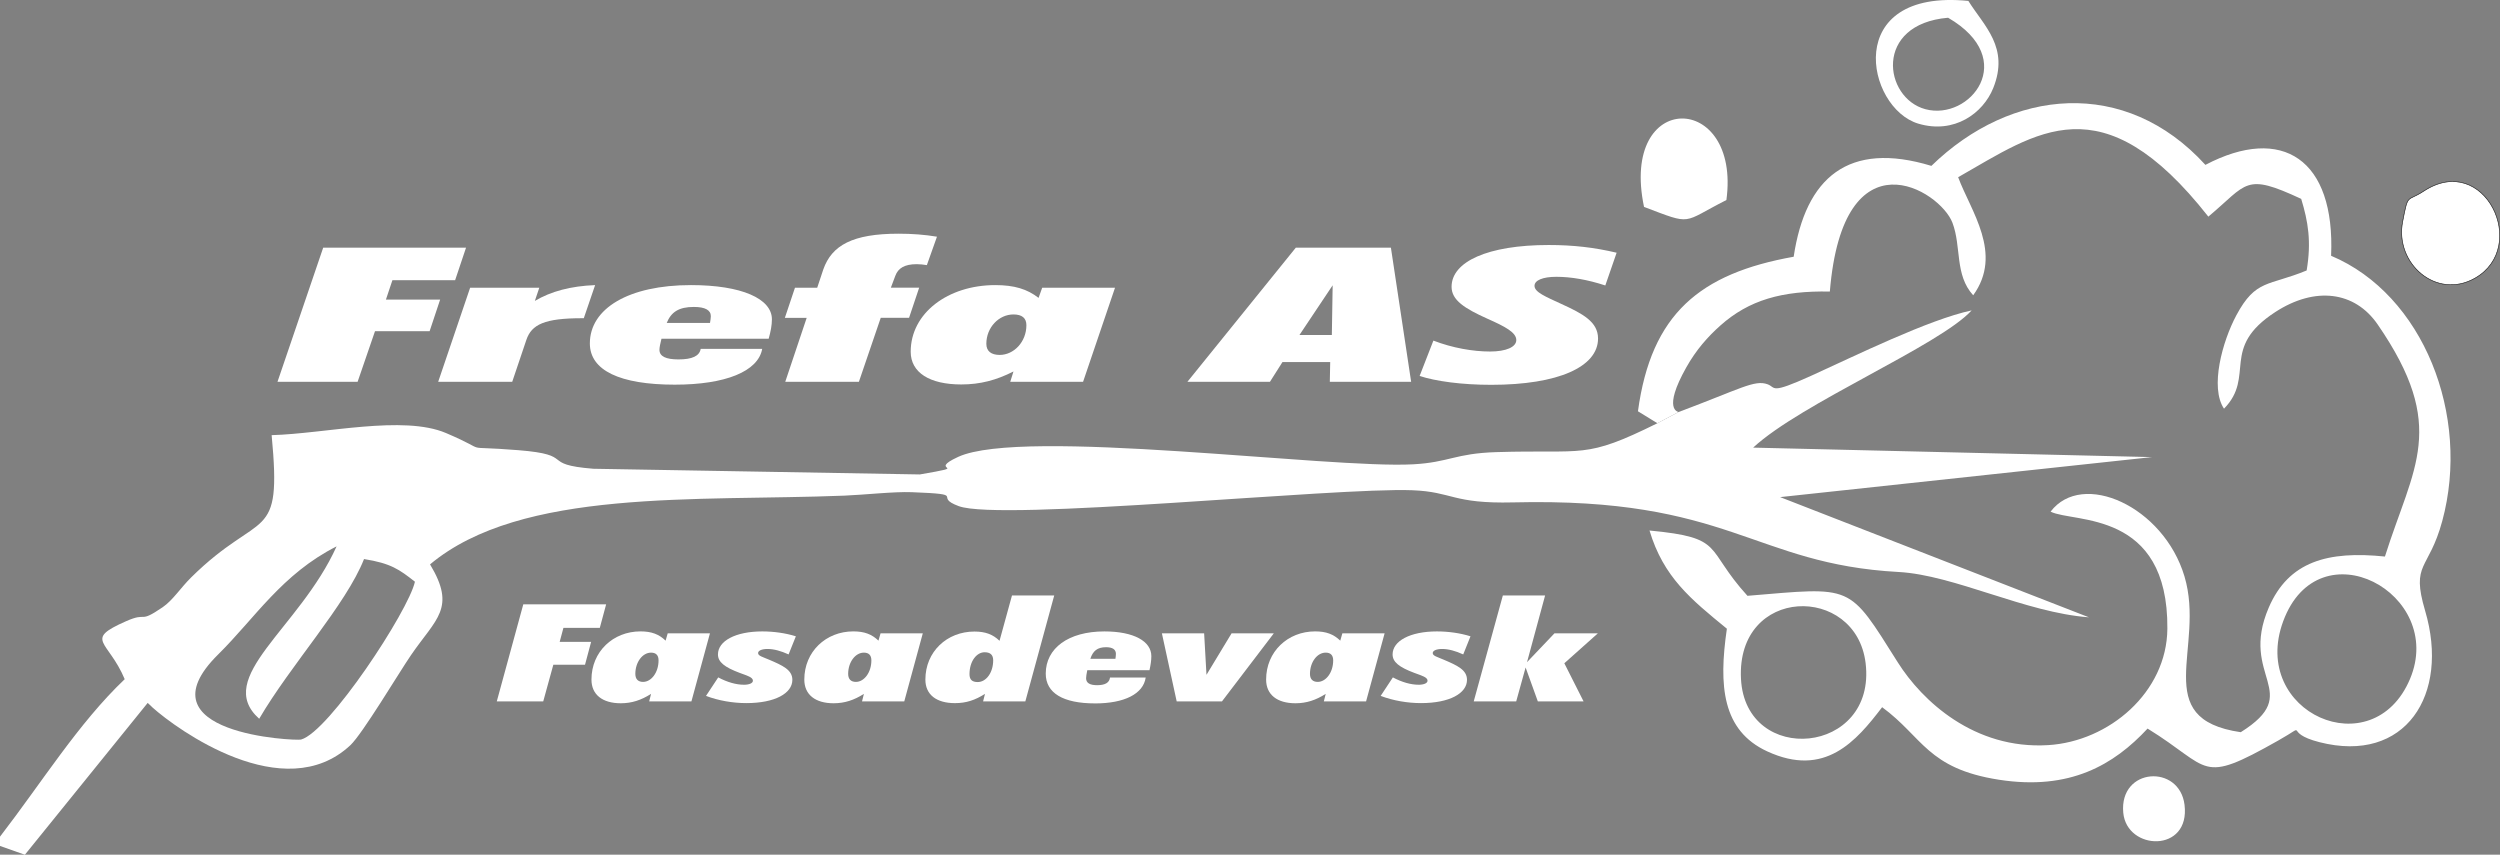 <?xml version="1.0" encoding="UTF-8"?>
<svg id="Layer_2" xmlns="http://www.w3.org/2000/svg" viewBox="0 0 949.85 324.73">
  <rect x="0" y="0" width="949.85" height="324.73" fill="#808080" stroke="none"/>
  <defs>
    <style>
      .cls-1 {
        fill-rule: evenodd;
      }

      .cls-1, .cls-2, .cls-3 {
        fill: #fff;
      }

      .cls-3 {
        stroke: #000001;
        stroke-miterlimit: 22.93;
        stroke-width: .22px;
      }
    </style>
  </defs>
  <g id="Layer_1-2" data-name="Layer_1">
    <g>
      <path class="cls-1" d="M637.72,156.55l-8.04,4.27c-27.85,13.79-27.27,9.91-61.19,10.96-15.67.49-17.89,3.88-31.56,4.63-32.01,1.76-148.43-14.07-172.87-2.83-12.55,5.77,6.1,3.1-14.58,6.68l-124.03-2.16c-20.74-1.66-6.16-5.27-28.5-7.06-23.86-1.91-9.15,1.31-27.49-6.51-16.28-6.94-45.94.25-66.25.8,3.96,41.96-3.79,27.58-30.65,54.12-3.85,3.81-6.93,8.64-10.75,11.25-9.46,6.47-5.4,1.55-13.95,5.34-16.2,7.17-6.75,7.1-.48,22.01-17.58,16.72-31.45,39.18-47.39,59.84v3.51l9.46,3.35,46.66-57.69c.66.55,1.44,1.38,1.87,1.77,9.12,8.19,49.93,37.89,75.14,14.3,4.59-4.3,18.48-27.58,23.01-34.19,9.57-13.97,17.3-17.85,7.26-34.51,34.65-29,101.19-23.88,157.43-26.12,7.39-.29,18.84-1.58,25.65-1.31,21.89.84,7.56,1.52,17.8,5.3,15.94,5.89,143.25-7.18,172.33-6.04,15.45.61,15.13,5.18,38.28,4.62,82.46-2.01,90.99,23.41,146.47,26.44,21.13,1.15,48.38,15.48,72.32,17.22l-117.33-45.67,141.27-15.2-151.52-3.6c18.19-16.87,70.76-38.76,83.02-52.14-16.39,3.49-44.58,17.41-60.89,24.8-15.99,7.24-13.34,4.48-16.65,3.27-4.95-1.81-10.23,1.72-33.88,10.57M98.48,273.09c11.97-20.49,32.95-43.28,39.83-60.68,10.25,1.63,13.42,3.97,19.34,8.61-2.48,11.15-32.69,57.09-43.28,59.97-1.99.54-62.11-2.07-31.49-32.33,14.11-13.95,24.26-30.56,45.01-41.07-14.1,31.25-46.93,49.82-29.41,65.5Z"/>
      <path class="cls-1" d="M629.68,160.82l8.04-4.27c-.04-.12-6.15-.72,2.94-16.91,3.81-6.79,8.23-11.72,12.94-15.93,10.93-9.75,23.5-13.29,41.63-12.94,5.06-61.13,41.91-38.5,46.59-26.12,3.46,9.14.79,19.78,7.88,27.54,11.48-15.87-.97-32.03-5.72-44.86,30.07-17.09,54.54-36.54,95.06,14.98,15-12.55,13.67-16.83,35.28-6.75,2.63,8.62,3.92,16.22,2.07,27.2-14.5,5.99-19.31,3.23-26.69,16.99-5.35,9.97-10.13,27.46-4.71,35.53,12.1-12.41-1.69-22.99,19.51-36.74,15.12-9.81,30.18-7.89,38.86,4.72,26.93,39.13,13.57,53.89,2.77,88.19-21.66-2.23-36.57,1.82-44.14,19.39-11.44,26.55,13.71,32.08-10.64,47.35-35.03-5.1-13.29-32.12-21.38-59.2-7.96-26.65-38.82-40.45-50.87-24.6,8.7,4.39,44.75-.9,44.37,44.51-.21,24.12-22.14,42.79-45.29,44.2-28.12,1.71-47.91-16.84-57.1-31.39-19.02-30.14-16.69-28.7-57.15-25.34-16.57-18.21-8.19-22.05-37.22-24.81,5.31,17.7,15.63,26.05,29.4,37.31-3.18,21.72-1.77,38.69,15.3,46.59,21.95,10.15,33.86-3.9,43.69-16.77,15.49,11.36,17.14,23.3,44.33,27.55,27.01,4.22,43.74-5.67,56.52-19.43,24.54,15.11,19.39,21.63,49.56,4.59,12.7-7.17,1.08-3.17,15.75.58,32.59,8.33,49.59-17.99,40.14-49.94-5.45-18.44,1.36-15.08,6.51-34.08,10.89-40.17-7.25-86.08-42.23-100.78,1.61-36.69-18.56-49.86-47.76-34.54-30.47-33.45-73.81-29.13-104.11.38-31.5-9.58-47.81,4.39-52.32,34.52-35.63,6.38-54.13,21.66-59.17,58.72l7.37,4.53ZM915.67,257.94c-14.12,33.55-60.98,12.8-48.21-21.86,13.51-36.66,61.87-10.62,48.21,21.86ZM661.47,257.94c-1.81-35.39,43.69-36.11,47.35-6.01,4.24,34.98-45.64,39.32-47.35,6.01Z"/>
      <path class="cls-1" d="M920.85,72.63c-6.46,4.25-5.85.5-8,11.64-3.05,15.78,12.76,29.75,27.45,21.45,20.98-11.84,3.68-48.3-19.45-33.09Z"/>
      <path class="cls-3" d="M920.85,72.63c-6.46,4.25-5.85.5-8,11.64-3.05,15.78,12.76,29.75,27.45,21.45,20.98-11.84,3.68-48.3-19.45-33.09Z"/>
      <path class="cls-1" d="M624.63,78.61c18.78,7.13,14.11,6.08,31.3-2.61,5.57-41.29-40.68-42.17-31.3,2.61"/>
      <path class="cls-1" d="M747.86.35c-48.1-4.8-38.93,40.69-19.01,46.63,13.68,4.08,24.61-3.98,28.44-13.47,6.24-15.47-3.43-23.58-9.43-33.16M740.16,6.74c27.2,15.78,8.31,39.3-8.63,34.75-15.89-4.27-19.7-32.33,8.63-34.75Z"/>
      <path class="cls-1" d="M806.71,308.77c1.32,14.53,25.55,15.39,23.28-2.99-1.92-15.55-24.85-14.2-23.28,2.99"/>
      <g>
        <path class="cls-2" d="M122.81,94.09h54.26l-4.15,12.37h-23.83l-2.46,7.36h20.6l-4,12.01h-20.75l-6.61,19.23h-30.44l17.37-50.98Z"/>
        <path class="cls-2" d="M178.61,109.32h26.29l-1.69,5.01c6.15-3.65,13.68-5.65,22.9-6.01l-4.3,12.58h-.61c-14.3,0-19.21,2.36-21.21,8.22l-5.38,15.95h-28.13l12.14-35.75Z"/>
        <path class="cls-2" d="M256.39,146.15c-20.91,0-32.28-5.43-32.28-15.66,0-13.3,14.76-22.17,38.43-22.17,19.21,0,30.74,5.15,30.74,13.01,0,2.22-.46,4.65-1.23,7.36h-40.73c-.46,1.86-.77,3.29-.77,4.22,0,2.5,2.46,3.65,7.22,3.65,5.23,0,7.99-1.29,8.45-4h23.37c-1.54,8.58-13.99,13.59-33.2,13.59ZM269.76,122.69c.15-.93.31-1.86.31-2.57,0-2.29-2.15-3.5-6.46-3.5-5.69,0-8.61,1.93-10.3,6.08h16.45Z"/>
        <path class="cls-2" d="M306.5,120.76h-8.3l3.84-11.44h8.45l2.31-6.94c3.23-9.22,11.22-13.59,28.59-13.59,5.07,0,9.99.36,14.6,1.14l-3.84,10.8c-1.38-.21-2.46-.36-3.84-.36-4.61,0-7.07,1.5-8.15,4.43l-1.69,4.5h10.76l-3.84,11.44h-10.76l-8.3,24.31h-27.98l8.15-24.31Z"/>
        <path class="cls-2" d="M385.05,141.14c-6.46,3.29-12.6,4.93-19.83,4.93-11.99,0-19.21-4.5-19.21-12.44,0-14.66,14.14-25.31,32.13-25.31,7.22,0,12.14,1.5,16.45,4.86l1.38-3.86h27.67l-12.14,35.75h-27.67l1.23-3.93ZM374.75,130.63c0,2.79,1.84,4.22,5.07,4.22,5.38,0,10.15-4.93,10.15-11.3,0-2.72-1.69-4.08-4.92-4.08-5.53,0-10.3,4.93-10.3,11.16Z"/>
        <path class="cls-2" d="M492.34,94.09h36.12l7.69,50.98h-30.9l.15-7.51h-18.14l-4.76,7.51h-31.36l41.2-50.98ZM506.02,127.27l.31-18.88-12.61,18.88h12.3Z"/>
      </g>
      <path class="cls-2" d="M566.11,133.56c6.15,0,9.99-1.72,9.99-4.36,0-2.86-4.15-5.08-10.91-8.08-8.76-3.93-13.68-7.08-13.68-12.16,0-9.51,13.68-15.87,36.89-15.87,9.38,0,17.37.93,25.82,2.93l-4.3,12.44c-6.76-2.22-13.07-3.29-18.6-3.29-5.23,0-8.3,1.36-8.3,3.43,0,2.43,4.3,4.15,10.15,6.86,8.15,3.72,13.99,6.79,13.99,13.16,0,10.73-15.06,17.59-40.58,17.59-11.22,0-21.06-1.36-27.21-3.36l5.23-13.44c7.22,2.79,15.06,4.15,21.52,4.15Z"/>
      <path class="cls-2" d="M198.83,229.6h31.47l-2.41,8.95h-13.82l-1.43,5.33h11.95l-2.32,8.69h-12.04l-3.83,13.91h-17.65l10.07-36.87Z"/>
      <g>
        <path class="cls-2" d="M247.36,263.63c-3.74,2.38-7.31,3.57-11.5,3.57-6.95,0-11.14-3.26-11.14-9,0-10.6,8.2-18.31,18.63-18.31,4.19,0,7.04,1.09,9.54,3.52l.8-2.79h16.05l-7.04,25.86h-16.05l.71-2.84ZM241.39,256.03c0,2.02,1.07,3.05,2.94,3.05,3.12,0,5.88-3.57,5.88-8.17,0-1.96-.98-2.95-2.85-2.95-3.21,0-5.97,3.57-5.97,8.07Z"/>
        <path class="cls-2" d="M282.58,260.17c2.14,0,3.48-.62,3.48-1.55,0-1.34-2.23-1.91-4.99-2.95-5.8-2.17-8.29-4.14-8.29-7.03,0-5.07,6.6-8.74,16.85-8.74,4.28,0,8.83.62,12.75,1.86l-2.76,6.88c-2.94-1.34-5.62-2.07-8.02-2.07-2.23,0-3.57.67-3.57,1.55,0,1.09,1.69,1.45,4.19,2.53,5.08,2.17,8.83,3.83,8.83,7.65,0,5.12-6.6,8.84-17.48,8.84-5.08,0-10.61-.93-15.33-2.74l4.64-7.03c3.48,1.86,6.87,2.79,9.72,2.79Z"/>
        <path class="cls-2" d="M328.23,263.63c-3.74,2.38-7.31,3.57-11.5,3.57-6.95,0-11.14-3.26-11.14-9,0-10.6,8.2-18.31,18.63-18.31,4.19,0,7.04,1.09,9.54,3.52l.8-2.79h16.05l-7.04,25.86h-16.05l.71-2.84ZM322.25,256.03c0,2.02,1.07,3.05,2.94,3.05,3.12,0,5.88-3.57,5.88-8.17,0-1.96-.98-2.95-2.85-2.95-3.21,0-5.97,3.57-5.97,8.07Z"/>
        <path class="cls-2" d="M374.23,263.63c-3.74,2.38-7.13,3.52-11.41,3.52-7.04,0-11.23-3.21-11.23-8.95,0-10.6,8.2-18.25,18.63-18.25,4.19,0,7.04,1.09,9.54,3.52l4.73-17.22h16.05l-10.97,40.23h-16.05l.71-2.84ZM374.14,247.81c-3.12,0-5.79,3.46-5.79,8.33,0,2.07.98,3,3.12,3,3.21,0,5.88-3.57,5.88-8.27,0-2.02-1.07-3.05-3.21-3.05Z"/>
        <path class="cls-2" d="M416.04,267.25c-12.12,0-18.72-3.93-18.72-11.32,0-9.62,8.56-16.03,22.29-16.03,11.14,0,17.83,3.72,17.83,9.41,0,1.6-.27,3.36-.71,5.33h-23.63c-.27,1.34-.45,2.38-.45,3.05,0,1.81,1.43,2.64,4.19,2.64,3.03,0,4.64-.93,4.9-2.9h13.55c-.89,6.21-8.11,9.83-19.26,9.83ZM423.8,250.29c.09-.67.18-1.34.18-1.86,0-1.65-1.25-2.53-3.74-2.53-3.3,0-4.99,1.4-5.97,4.4h9.54Z"/>
        <path class="cls-2" d="M457.5,240.62l.89,15.77,9.54-15.77h16.05l-19.7,25.86h-17.21l-5.62-25.86h16.05Z"/>
        <path class="cls-2" d="M503.69,263.63c-3.74,2.38-7.31,3.57-11.5,3.57-6.95,0-11.14-3.26-11.14-9,0-10.6,8.2-18.31,18.63-18.31,4.19,0,7.04,1.09,9.54,3.52l.8-2.79h16.05l-7.04,25.86h-16.05l.71-2.84ZM497.71,256.03c0,2.02,1.07,3.05,2.94,3.05,3.12,0,5.88-3.57,5.88-8.17,0-1.96-.98-2.95-2.85-2.95-3.21,0-5.97,3.57-5.97,8.07Z"/>
        <path class="cls-2" d="M538.9,260.17c2.14,0,3.48-.62,3.48-1.55,0-1.34-2.23-1.91-4.99-2.95-5.79-2.17-8.29-4.14-8.29-7.03,0-5.07,6.6-8.74,16.85-8.74,4.28,0,8.83.62,12.75,1.86l-2.76,6.88c-2.94-1.34-5.62-2.07-8.02-2.07-2.23,0-3.57.67-3.57,1.55,0,1.09,1.69,1.45,4.19,2.53,5.08,2.17,8.83,3.83,8.83,7.65,0,5.12-6.6,8.84-17.47,8.84-5.08,0-10.61-.93-15.33-2.74l4.64-7.03c3.48,1.86,6.87,2.79,9.72,2.79Z"/>
        <path class="cls-2" d="M571,226.24h16.05l-6.87,25.34,10.43-10.96h16.49l-12.75,11.38,7.31,14.48h-17.38l-4.64-12.88-3.57,12.88h-16.14l11.06-40.23Z"/>
      </g>
    </g>
  </g>
</svg>